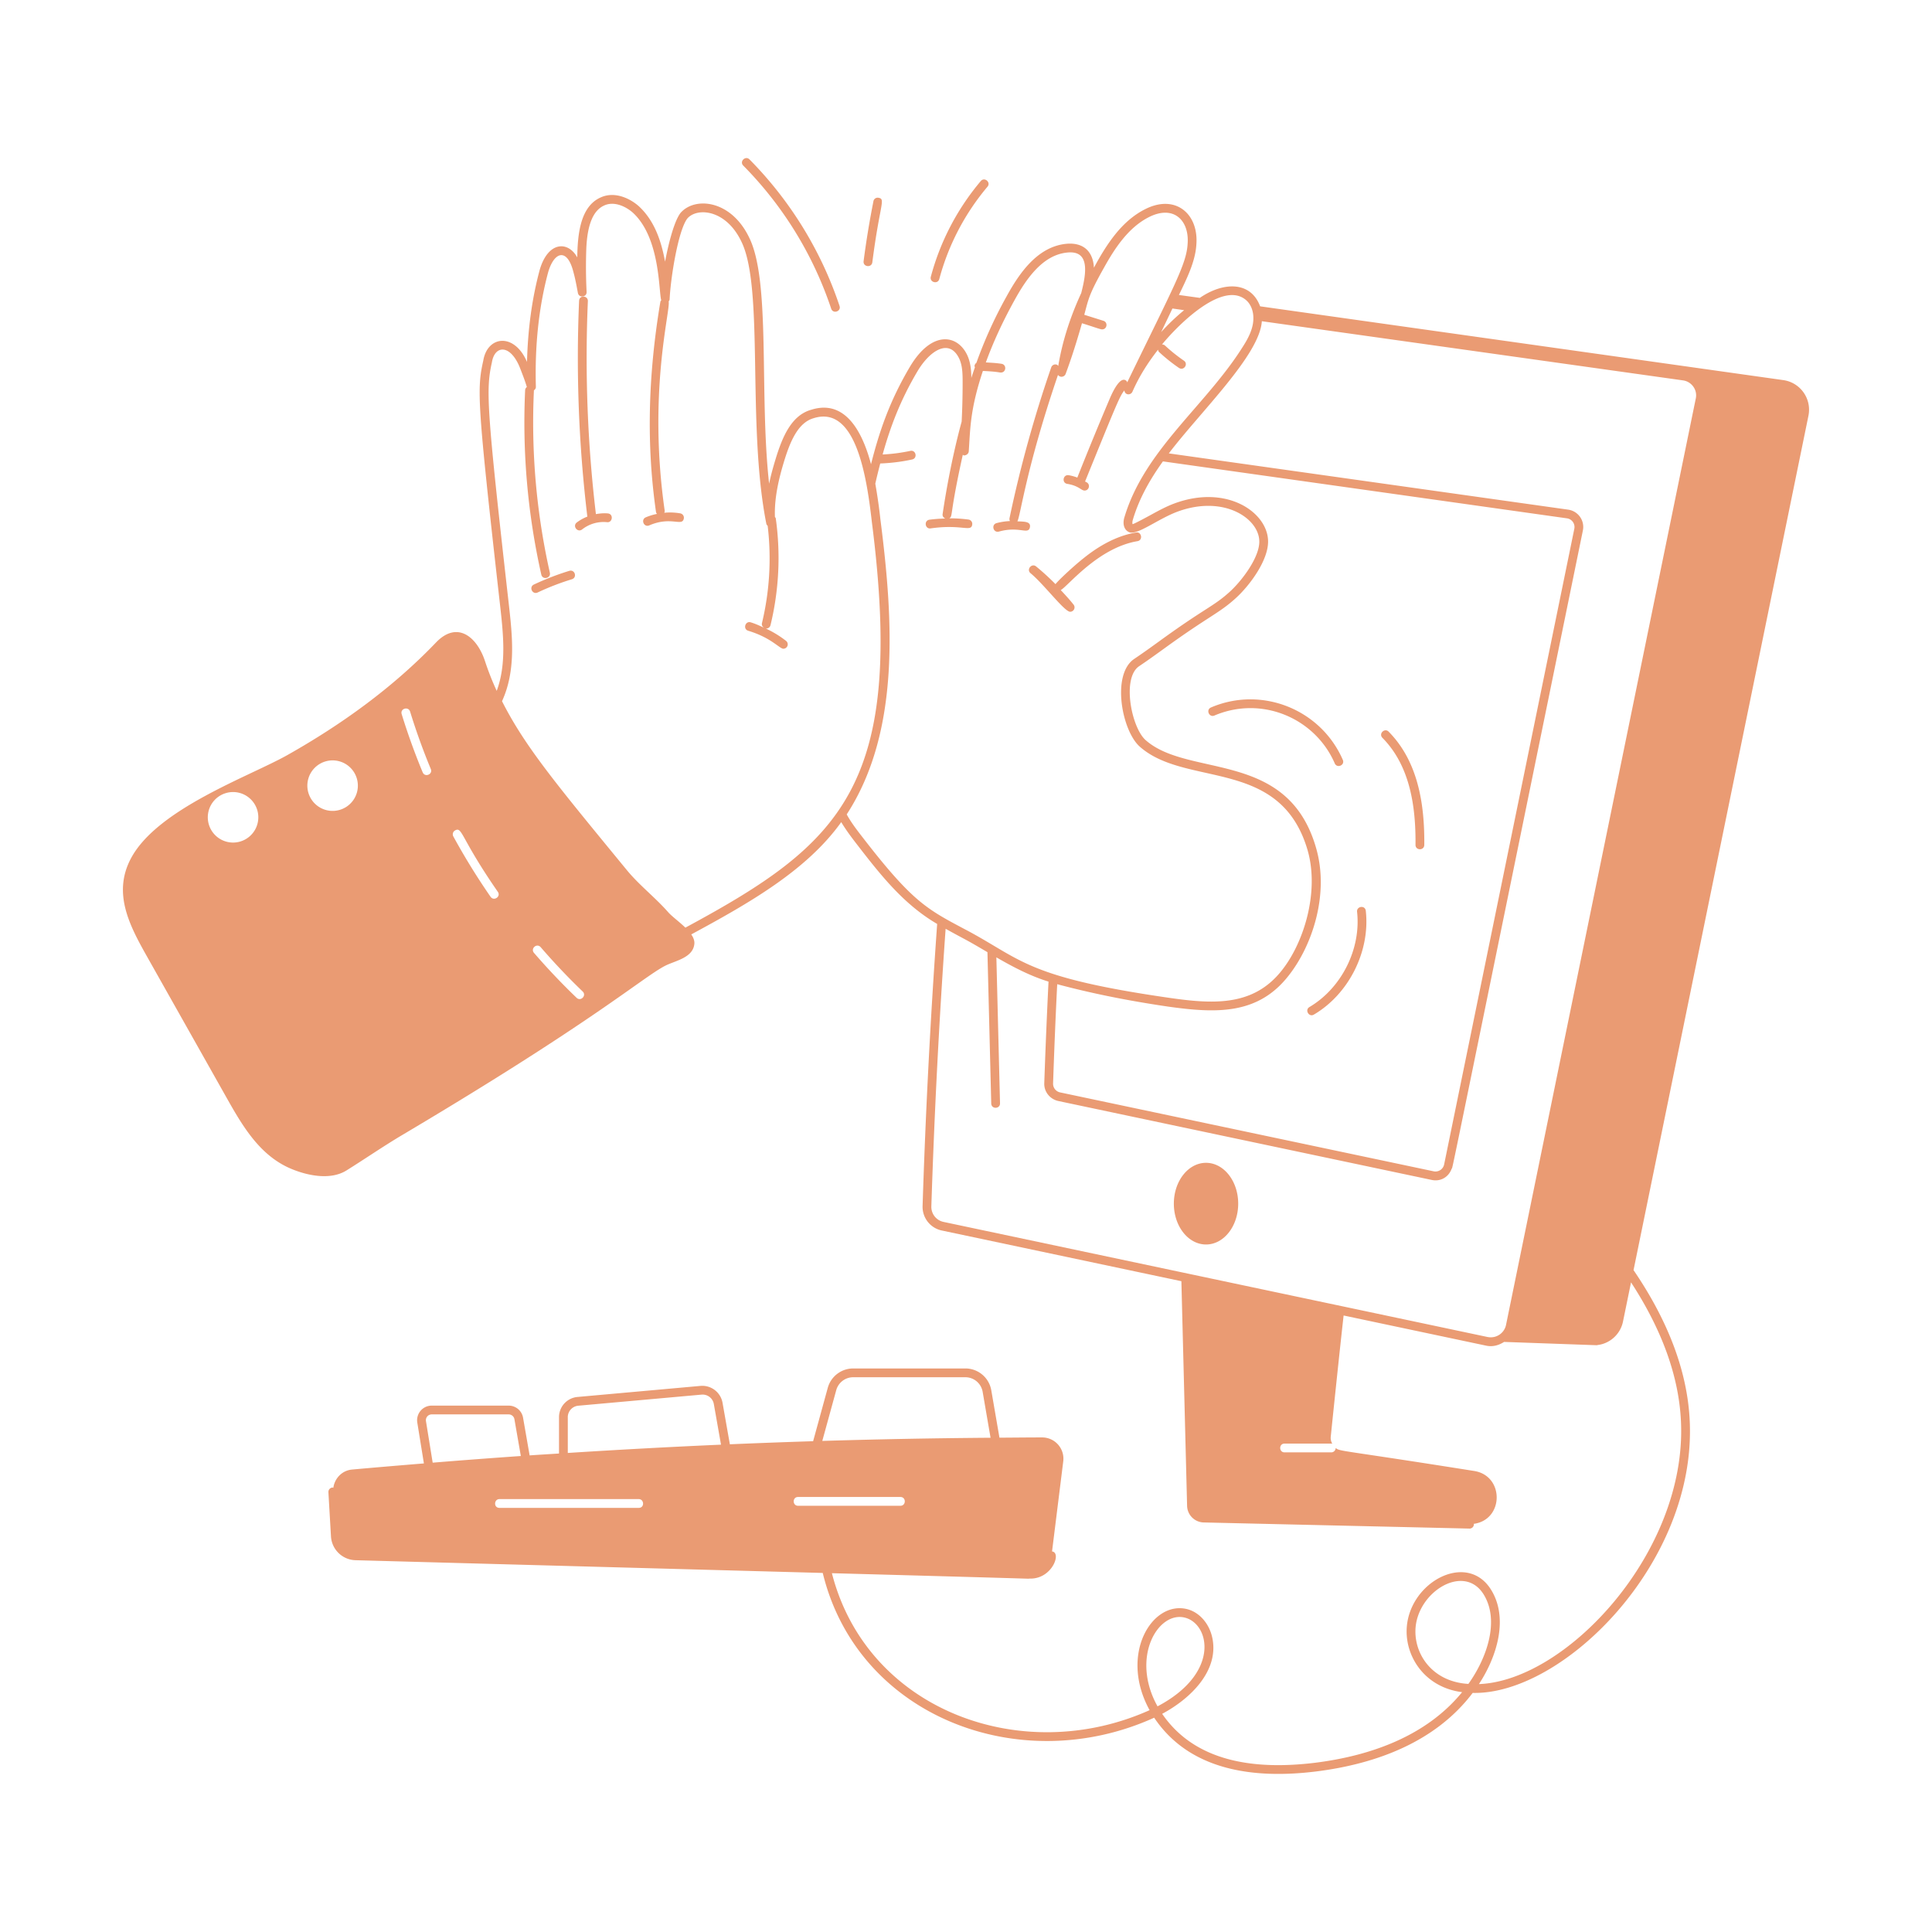 <svg xmlns="http://www.w3.org/2000/svg" viewBox="0 0 110 110"><g fill="#ea9b73" class="color000000 svgShape"><path d="M68.666 66.206c-1.012 0-1.832 1.041-1.832 2.325 0 1.284.82 2.325 1.832 2.325s1.832-1.04 1.832-2.325c0-1.284-.82-2.325-1.832-2.325zm7.788-22.943c-1.253-2.877-4.61-4.222-7.504-2.983-.305.128-.108.589.195.459 2.682-1.142 5.72.13 6.85 2.723.13.302.592.107.459-.199zM74.81 57.765c1.994-1.177 3.207-3.605 2.953-5.905-.037-.34-.533-.266-.497.055.234 2.11-.88 4.34-2.71 5.42-.286.167-.027.601.254.43zm5.783-9.664c-.003.333.497.336.5.004.022-2.36-.368-4.765-2.028-6.446-.226-.234-.59.112-.355.351 1.556 1.576 1.904 3.868 1.883 6.091zM60.93 34.831a.25.25 0 0 0 .196-.405c-.229-.29-.481-.56-.732-.831.383-.184 2.103-2.402 4.367-2.783.335-.055.231-.558-.082-.492-.83.138-1.678.513-2.523 1.112-.872.617-1.974 1.69-2.06 1.827-.35-.355-.718-.692-1.102-1.007-.251-.209-.575.176-.316.387.755.62 1.927 2.192 2.252 2.192z" class="color000000 svgShape"/><path d="M27.618 37.655c-.449-1.382-1.577-2.345-2.797-1.071-2.458 2.567-5.367 4.663-8.456 6.405-2.156 1.216-7.383 3.045-8.9 5.866-1.084 2.017-.069 3.878.947 5.68l4.332 7.686c.952 1.688 1.94 3.527 3.822 4.321.943.398 2.25.666 3.16.099 1.061-.662 2.107-1.384 3.196-2.03 10.919-6.478 13.643-8.942 14.935-9.616.566-.295 1.603-.45 1.677-1.26.016-.18-.057-.358-.176-.533 3.272-1.77 6.569-3.637 8.538-6.393.253.42.55.821.827 1.18 1.39 1.8 2.7 3.485 4.635 4.617a408.384 408.384 0 0 0-.83 16.067 1.376 1.376 0 0 0 1.077 1.383l13.658 2.89.325 12.792a.97.97 0 0 0 .943.944c6.727.156 15.279.35 15.137.35a.25.25 0 0 0 .25-.244c0-.01-.01-.016-.01-.026 1.726-.233 1.75-2.735.03-3.01-7.745-1.231-7.621-1.1-7.89-1.31 0 .13-.11.25-.25.25h-2.66c-.328 0-.335-.5 0-.5h2.66c.02 0 .04 0 .06.01a.64.64 0 0 1-.09-.41c.153-1.486.525-5.064.732-6.893l8.115 1.717c.364.079.715-.015 1.02-.213l5.302.189v-.01c.7-.07 1.32-.6 1.47-1.34l.457-2.23c1.762 2.704 2.729 5.36 2.843 7.932.34 7.416-6.512 14.754-11.503 14.941 1.066-1.624 1.682-3.797.683-5.385-1.395-2.224-4.776-.36-4.8 2.36-.014 1.569 1.1 3.223 3.16 3.484-2.035 2.493-5.19 3.621-8.37 4.02-3.355.41-6.798.003-8.708-2.786 1.623-.867 3.259-2.466 2.852-4.34-.173-.802-.73-1.438-1.42-1.618-1.996-.514-3.898 2.566-2.148 5.749-7.237 3.25-16.082.034-18.088-7.798 14.87.405 10.468.307 11.315.307 1.223 0 1.775-1.476 1.219-1.547l.638-5.13a1.21 1.21 0 0 0-1.2-1.36c-.81 0-1.621.01-2.432.015l-.465-2.697a1.497 1.497 0 0 0-1.48-1.245h-6.383c-.674 0-1.269.454-1.447 1.103l-.834 3.039c-1.58.05-3.16.109-4.741.176l-.418-2.371a1.171 1.171 0 0 0-1.248-.954l-7.004.63a1.154 1.154 0 0 0-1.057 1.156v2.064c-.558.036-1.115.068-1.673.107l-.374-2.146a.83.83 0 0 0-.818-.688h-4.384a.832.832 0 0 0-.82.965l.376 2.326c-1.365.112-2.73.226-4.098.35-.56.053-.982.495-1.058 1.039-.016-.003-.029-.017-.046-.016a.252.252 0 0 0-.235.264l.146 2.511a1.439 1.439 0 0 0 1.406 1.363l26.594.725c1.976 8.158 11.207 11.717 18.87 8.242 2.017 3.01 5.66 3.502 9.224 3.06 3.441-.43 6.81-1.694 8.91-4.472 5.128.127 12.73-7.37 12.359-15.466-.124-2.796-1.207-5.68-3.2-8.606l9.96-48.653c.19-.96-.46-1.88-1.43-2.02l-29.79-4.201c-.547-1.462-2.124-1.384-3.434-.481l-1.19-.165c.453-.94.936-1.905.993-2.874.137-1.749-1.2-2.906-2.953-1.992-1.321.679-2.17 1.999-2.879 3.313-.051-.931-.602-1.454-1.582-1.36-1.639.167-2.67 1.68-3.384 2.979a24.94 24.94 0 0 0-1.727 3.799.237.237 0 0 0-.106.187c0 .024.018.039.024.06-.069.205-.143.411-.204.613-.007-.464-.046-.889-.231-1.294-.558-1.193-2.02-1.432-3.262.648-1.18 1.99-1.76 3.74-2.22 5.557-.508-1.923-1.506-3.708-3.415-3.098-1.123.32-1.637 1.548-2.025 2.827-.132.432-.262.897-.362 1.38-.57-5.15.102-11.521-1.135-14.014-1.037-2.16-3.104-2.34-3.913-1.398-.423.56-.76 2.144-.875 2.772-.222-1.217-.622-2.347-1.486-3.15-.517-.465-1.4-.877-2.198-.501-1.165.53-1.296 2.144-1.316 3.407-.52-.947-1.666-.926-2.14.715-.435 1.615-.675 3.37-.721 5.236-.719-1.68-2.256-1.497-2.49-.076-.366 1.642-.352 2.343.948 13.857.198 1.753.376 3.427-.183 4.947a15.69 15.69 0 0 1-.663-1.68zm-12.951 9.218a1.438 1.438 0 1 1-2.795-.678 1.438 1.438 0 0 1 2.795.678zm5.676-1.838a1.438 1.438 0 1 1-2.794-.678 1.438 1.438 0 0 1 2.794.678zm3.723-1.061a37.328 37.328 0 0 1-1.196-3.314c-.097-.32.382-.455.479-.146a37.23 37.23 0 0 0 1.178 3.269c.13.305-.337.497-.46.19zm12.301 41.378c.314 0 .344.5 0 .5h-7.93c-.343 0-.317-.5 0-.5h7.93zm11.245-6.202c.12-.434.516-.736.965-.736h6.384a1 1 0 0 1 .987.83l.45 2.615c-3.187.024-6.38.084-9.58.181l.794-2.89zm-2.175 6.082h5.83c.334 0 .327.5 0 .5h-5.83c-.324 0-.332-.5 0-.5zm-13.11-4.54c0-.344.26-.627.603-.657l7.004-.63a.65.65 0 0 1 .71.542l.407 2.306a438.07 438.07 0 0 0-8.723.472v-2.032zm-8.074.223a.33.33 0 0 1 .326-.385h4.384c.16 0 .298.115.326.274l.365 2.095a426.66 426.66 0 0 0-5.019.379l-.382-2.363zm43.22 11.189c1.408.367 2.015 3.16-1.568 5.048-1.56-2.805.046-5.448 1.568-5.048zm16.131 3.771c-1.97-.114-3.03-1.577-3.016-3.011.018-2.175 2.741-3.9 3.876-2.098.947 1.51.178 3.66-.86 5.11zM27.932 51.06a38.135 38.135 0 0 1-2.122-3.439.252.252 0 0 1 .1-.34c.422-.226.286.396 2.433 3.494.193.276-.228.552-.41.285zm4.897 5.75a37.747 37.747 0 0 1-2.425-2.556c-.213-.248.159-.577.38-.326.755.876 1.56 1.725 2.39 2.522.24.23-.108.588-.345.36zm51.89 19.318-31.01-6.56a.874.874 0 0 1-.682-.877c.174-5.387.449-10.702.813-15.81 1.209.672.995.513 2.381 1.332l.216 8.616c.01.334.507.319.5-.012l-.208-8.31c.94.544 1.916 1.057 2.969 1.382a397.562 397.562 0 0 0-.241 5.77c-.026.487.31.92.799 1.028l21.257 4.493c.457.102.943-.112 1.138-.636.1-.264-.575 2.967 7.472-36.343a.995.995 0 0 0-.85-1.185l-22.726-3.202c1.82-2.391 5.173-5.598 5.297-7.525l23.988 3.37c.479.07.823.536.72 1.024L85.744 75.45a.887.887 0 0 1-1.023.677zM66.493 57.31c2.755.386 5.127.482 6.876-1.763 1.36-1.723 2.317-4.648 1.567-7.255-1.605-5.63-7.248-3.985-9.704-6.149-.812-.707-1.372-3.545-.374-4.213.513-.344 1.012-.706 1.511-1.067 2.434-1.763 3.031-1.94 3.967-2.785.822-.738 1.913-2.217 1.862-3.316-.067-1.618-2.363-3.186-5.315-2.104-.476.174-.938.427-1.385.672-.123.067-.876.478-1.01.514-.018-.024-.028-.136.02-.28.364-1.208.973-2.275 1.704-3.295l22.993 3.241a.5.5 0 0 1 .429.602l-7.41 36.182a.504.504 0 0 1-.604.394l-21.257-4.49a.505.505 0 0 1-.405-.518c.073-2.117.15-3.963.235-5.644 1.926.515 3.987.934 6.3 1.274zm-.383-38.4.644-1.345.665.095a12.03 12.03 0 0 0-1.31 1.25zm-15.993 7.479c.61-.024 1.221-.098 1.817-.228.32-.07.221-.559-.107-.489a9.854 9.854 0 0 1-1.574.205c.433-1.554 1.002-3.083 1.99-4.748.702-1.176 1.817-1.899 2.378-.694.174.382.187.827.187 1.327 0 .803-.02 1.537-.055 2.238-.028.12-.629 2.199-1.085 5.273-.017.114.055.207.155.251a8.057 8.057 0 0 0-.903.066c-.333.048-.25.548.07.494 1.79-.254 2.304.235 2.365-.222a.25.25 0 0 0-.215-.281 8.097 8.097 0 0 0-1.09-.07c.22-.148-.01-.115.767-3.616.028.013.05.036.082.037.131-.014.248-.099.258-.233.088-1.28.07-2.37.804-4.578.823.036.924.09 1.024.09.306 0 .342-.447.04-.497-.296-.048-.596-.06-.895-.079.409-1.128.946-2.3 1.627-3.533.656-1.192 1.589-2.58 2.998-2.722 1.276-.138 1.122 1.093.805 2.307-.656 1.427-1.08 2.788-1.308 4.149-.026-.027-.044-.06-.081-.073a.249.249 0 0 0-.319.154 70.952 70.952 0 0 0-2.377 8.598.24.24 0 0 0 .03.152 3.64 3.64 0 0 0-.766.117c-.315.088-.19.567.135.482 1.174-.327 1.67.202 1.765-.244.07-.348-.357-.319-.714-.34.18-.307.484-2.977 2.313-8.336.127.175.37.116.435-.057.35-.94.65-1.904.93-2.885.734.229 1.044.35 1.146.35.286 0 .346-.405.075-.489l-1.09-.343c.243-.897.25-1.13 1.133-2.699.598-1.074 1.364-2.253 2.526-2.85 1.438-.74 2.33.188 2.225 1.514-.066 1.147-.757 2.363-3.439 7.885-.01-.02-.006-.043-.021-.06-.334-.373-.772.513-.97.977a202.563 202.563 0 0 0-1.85 4.503 2.586 2.586 0 0 0-.492-.136c-.329-.048-.404.443-.079.494.655.105.791.38.984.38.244 0 .343-.317.141-.456-.035-.024-.076-.037-.112-.06 1.868-4.598 1.97-4.842 2.236-5.185.033.28.367.286.46.073.395-.889.853-1.613 1.457-2.392.01.048.022.097.061.133.352.327.732.631 1.13.904.278.185.553-.226.283-.412a9.289 9.289 0 0 1-1.073-.859.251.251 0 0 0-.174-.064c1.075-1.301 3.547-3.666 4.818-2.497.203.19.362.506.381.903.038.646-.285 1.244-.641 1.79-2.089 3.297-5.538 5.804-6.687 9.605-.139.414-.032.772.272.893.467.17 1.642-.771 2.752-1.18 2.598-.95 4.592.361 4.643 1.658.044.92-.997 2.294-1.697 2.923-.918.83-1.362.892-3.925 2.75-.495.359-.99.717-1.497 1.057-1.313.88-.706 4.11.324 5.005 2.635 2.325 7.99.59 9.542 5.874.71 2.437-.256 5.506-1.654 7.084-1.601 1.821-3.801 1.684-6.228 1.334-8.247-1.189-8.396-2.209-11.657-3.919-2.16-1.144-2.983-1.582-5.79-5.214-.324-.417-.658-.85-.908-1.31 3.075-4.732 2.64-11.149 1.922-16.766a30.325 30.325 0 0 0-.294-2.062c.09-.403.185-.78.281-1.151zm-21.155 7.944c-1.266-11.198-1.304-12.134-.954-13.707.161-.991 1.074-1.05 1.618.372.118.31.258.655.371 1.038a.236.236 0 0 0-.098.173c-.165 3.526.145 7.06.92 10.505.072.323.56.214.487-.109a38.946 38.946 0 0 1-.907-10.372l-.002-.007c.066-.047.116-.113.114-.2-.067-2.354.169-4.55.698-6.522.347-1.197 1.091-1.397 1.437-.021.11.393.187.82.257 1.195.056.3.51.254.496-.058a28.445 28.445 0 0 1-.016-2.5c.063-1.345.393-2.136 1.011-2.418.575-.269 1.25.057 1.65.418 1.553 1.44 1.455 4.47 1.604 4.977-.016.026-.043.045-.048.076-.714 4.268-.795 8.189-.248 11.989.006.04.033.067.054.097a3.384 3.384 0 0 0-.637.195c-.3.129-.11.59.198.459 1.253-.542 1.88.092 1.967-.393a.25.25 0 0 0-.2-.291 3.4 3.4 0 0 0-.914-.035c.011-.035.032-.066.027-.105-.975-6.774.341-11.434.224-11.927.026-.037.053-.074.055-.122.053-1.194.481-3.901 1.006-4.597.558-.649 2.2-.521 3.075 1.303 1.313 2.649.306 10.41 1.424 16.07.01.051.043.089.077.124a15.724 15.724 0 0 1-.325 5.537c-.03.122.042.233.153.28-.26-.12-.519-.242-.79-.323-.312-.1-.464.384-.145.479 1.309.393 1.784 1.023 2 1.023a.25.25 0 0 0 .156-.445 5.94 5.94 0 0 0-1.157-.707c.008 0 .017.003.026.003a.25.25 0 0 0 .243-.19 16.24 16.24 0 0 0 .3-6.085c-.005-.033-.032-.053-.048-.08-.04-1.088.225-2.184.51-3.128.347-1.142.792-2.235 1.692-2.493 2.417-.768 3.029 3.38 3.316 5.902 1.926 15.061-1.772 18.33-10.616 23.103-.344-.334-.769-.64-.978-.878-.73-.833-1.637-1.527-2.352-2.394-4.026-4.903-5.806-7.041-7.11-9.621.805-1.754.593-3.7.379-5.59z" class="color000000 svgShape"/><path d="M32.415 32.501c-.685.21-1.363.472-2.017.78-.298.142-.089.591.213.453a14.434 14.434 0 0 1 1.95-.754c.309-.094.181-.568-.146-.479zm.731-2.359a1.978 1.978 0 0 1 1.413-.412c.314.047.391-.464.05-.498-.229-.022-.457 0-.68.04a75.094 75.094 0 0 1-.458-12.124c.013-.327-.486-.359-.5-.022a75.667 75.667 0 0 0 .47 12.288 2.44 2.44 0 0 0-.603.336c-.26.203.048.597.308.392zM47.8 17.418a21.606 21.606 0 0 0-5.125-8.34c-.23-.235-.59.115-.356.351a21.103 21.103 0 0 1 5.006 8.148c.106.314.58.154.475-.159zm1.93-5.96a51.216 51.216 0 0 0-.56 3.413c-.041.33.454.389.497.064.428-3.34.771-3.593.356-3.674a.245.245 0 0 0-.294.197zm6.11-1.148a14.08 14.08 0 0 0-2.842 5.445c-.086.319.398.45.482.13a13.608 13.608 0 0 1 2.742-5.253c.215-.252-.172-.576-.381-.322z" class="color000000 svgShape"/></g></svg>